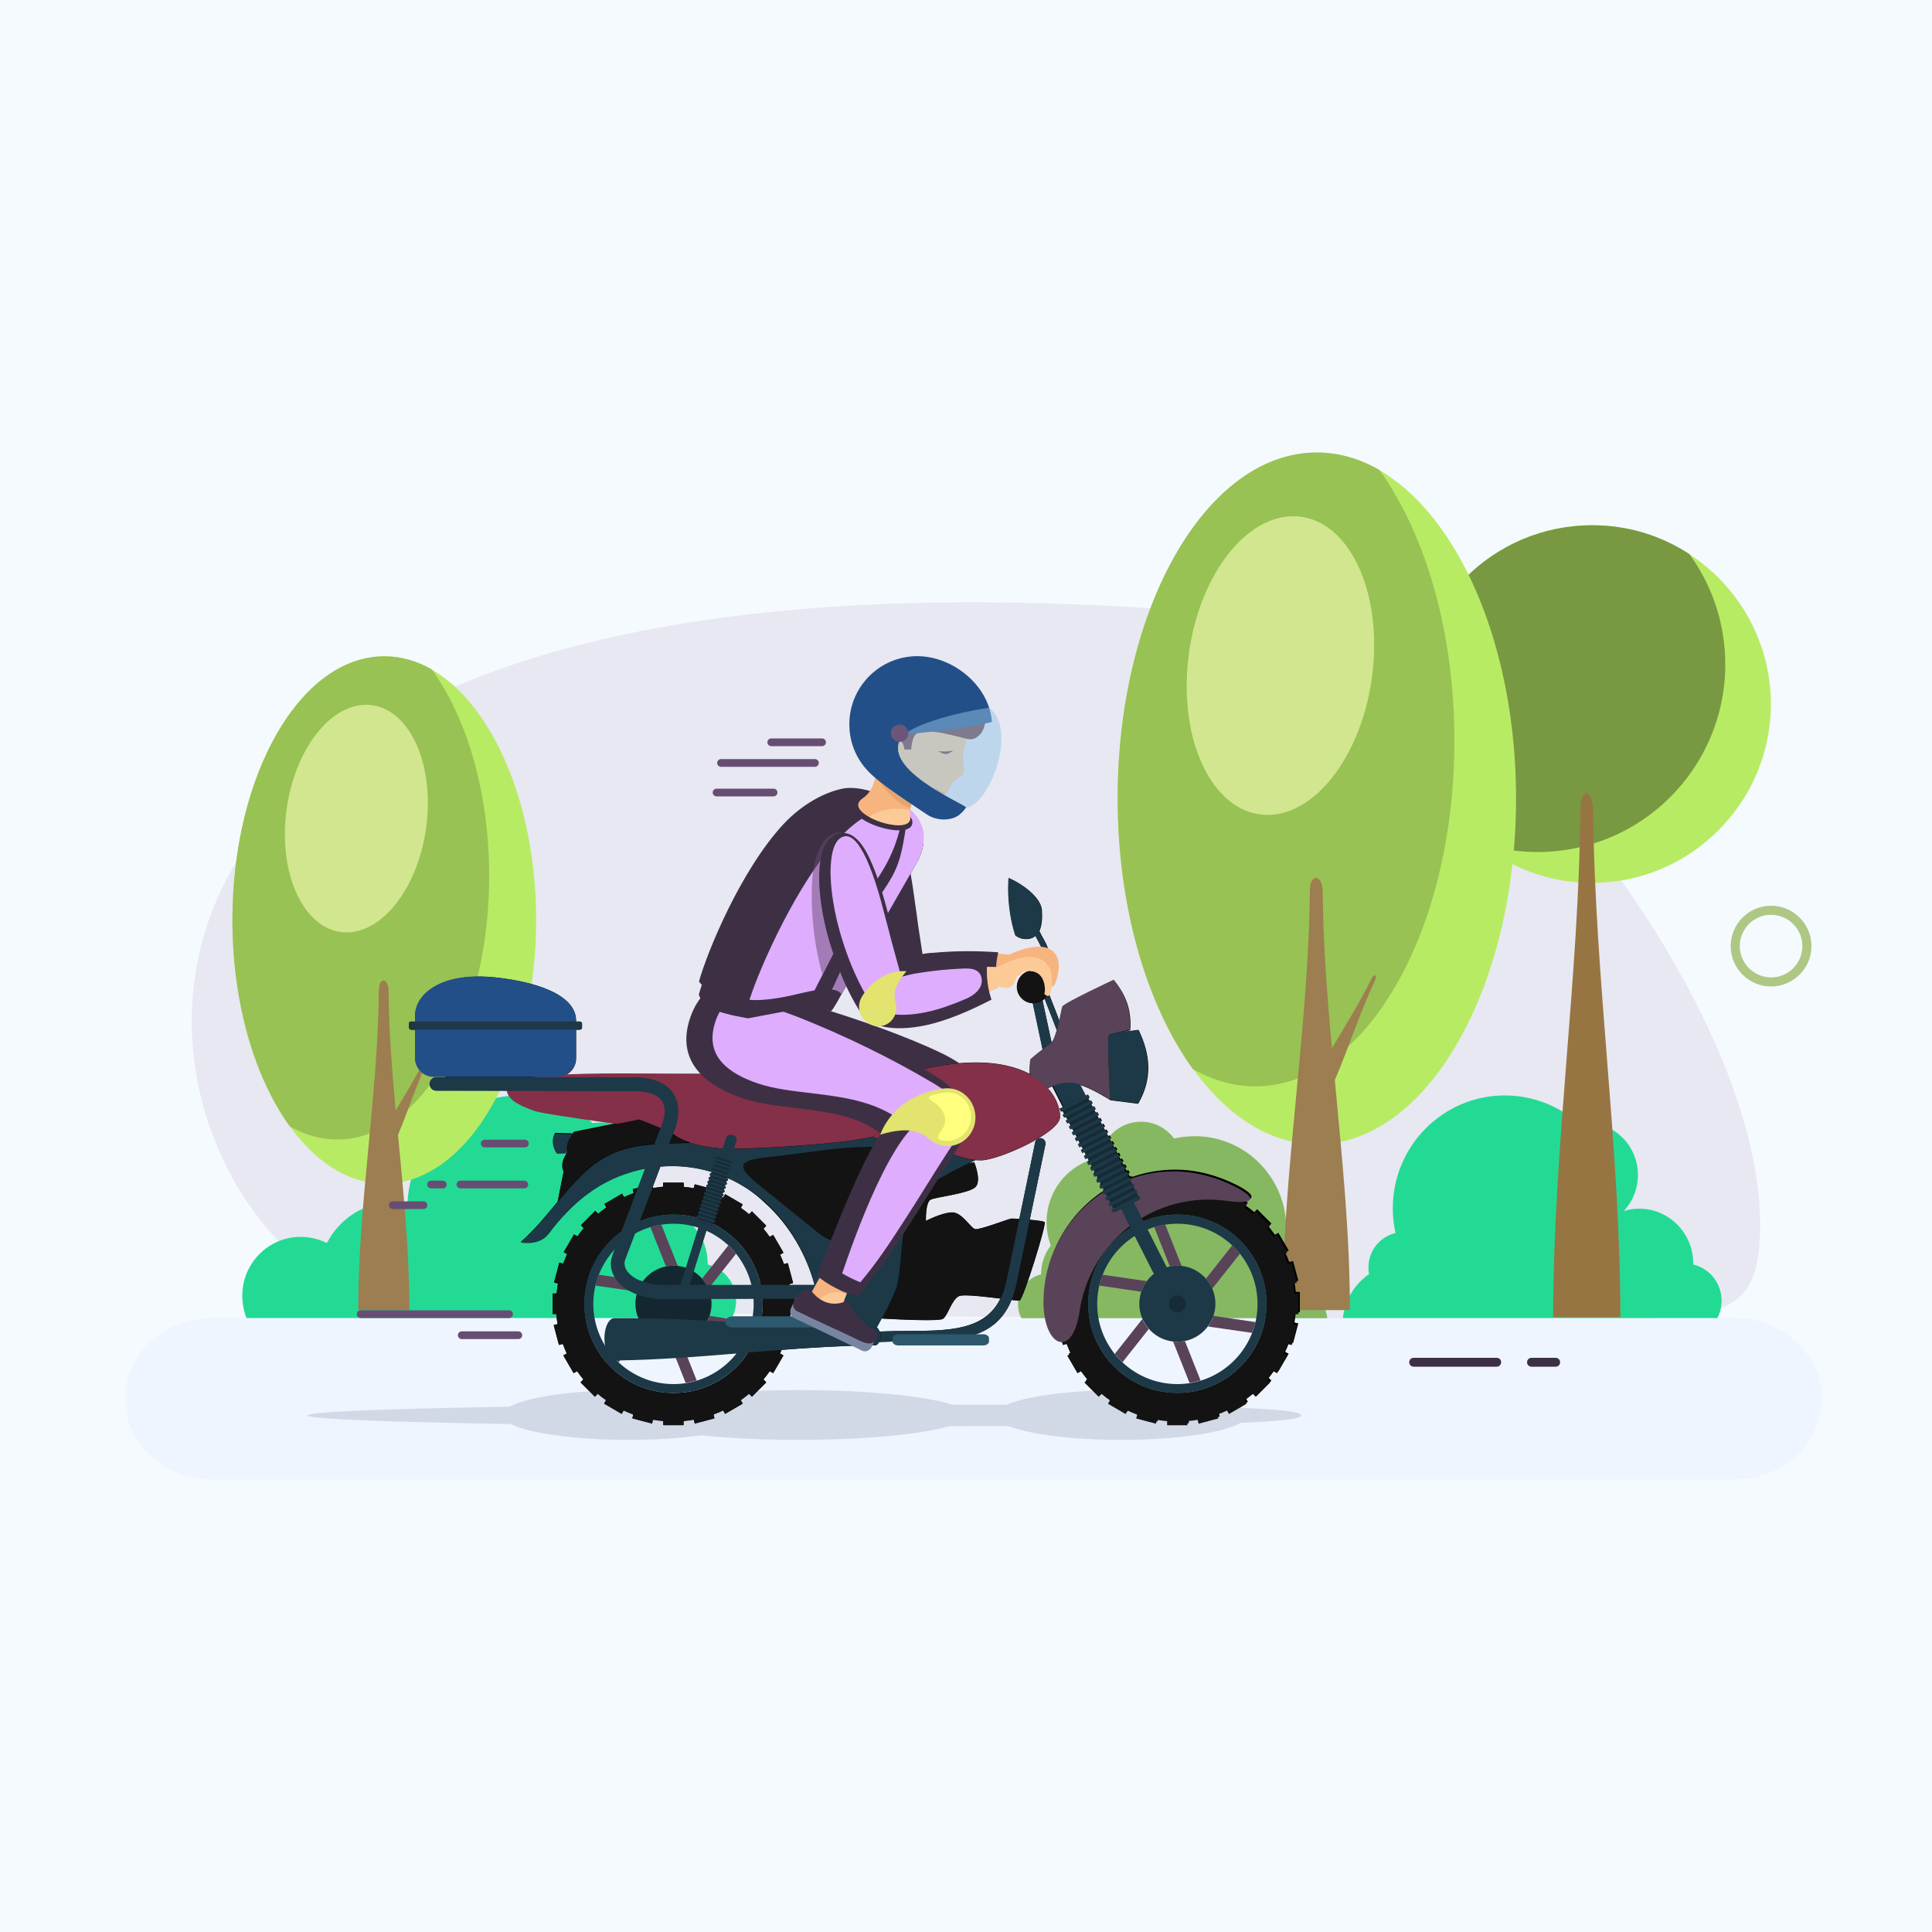 <?xml version="1.0" encoding="utf-8"?>
<!-- Generator: Adobe Illustrator 28.3.0, SVG Export Plug-In . SVG Version: 6.00 Build 0)  -->
<svg version="1.1" id="Layer_1" xmlns="http://www.w3.org/2000/svg" xmlns:xlink="http://www.w3.org/1999/xlink" x="0px" y="0px"
	 viewBox="0 0 1000 1000" style="enable-background:new 0 0 1000 1000;" xml:space="preserve">
<style type="text/css">
	.st0{fill:#F5FAFF;}
	.st1{opacity:0.1;fill:#684D73;}
	.st2{fill-rule:evenodd;clip-rule:evenodd;fill:#EFF5FF;}
	.st3{fill-rule:evenodd;clip-rule:evenodd;fill:#23DA95;}
	.st4{fill-rule:evenodd;clip-rule:evenodd;fill:#86B862;}
	.st5{fill-rule:evenodd;clip-rule:evenodd;fill:#B8EB64;}
	.st6{fill-rule:evenodd;clip-rule:evenodd;fill:#789941;}
	.st7{fill-rule:evenodd;clip-rule:evenodd;fill:#977542;}
	.st8{fill-rule:evenodd;clip-rule:evenodd;fill:#98C253;}
	.st9{fill-rule:evenodd;clip-rule:evenodd;fill:#9C7E50;}
	.st10{fill-rule:evenodd;clip-rule:evenodd;fill:#D1E68E;}
	.st11{fill-rule:evenodd;clip-rule:evenodd;fill:#684D73;}
	.st12{opacity:0.5;}
	.st13{fill-rule:evenodd;clip-rule:evenodd;fill:#B4BDCF;}
	.st14{fill-rule:evenodd;clip-rule:evenodd;fill:#3D3045;}
	.st15{fill-rule:evenodd;clip-rule:evenodd;}
	.st16{fill-rule:evenodd;clip-rule:evenodd;fill:#131313;}
	.st17{fill-rule:evenodd;clip-rule:evenodd;fill:#1D3947;}
	.st18{fill-rule:evenodd;clip-rule:evenodd;fill:#142730;}
	.st19{fill-rule:evenodd;clip-rule:evenodd;fill:#594359;}
	.st20{fill-rule:evenodd;clip-rule:evenodd;fill:#843048;}
	.st21{fill-rule:evenodd;clip-rule:evenodd;fill:#224F88;}
	.st22{fill-rule:evenodd;clip-rule:evenodd;fill:#162B36;}
	.st23{fill-rule:evenodd;clip-rule:evenodd;fill:#2D586E;}
	.st24{fill-rule:evenodd;clip-rule:evenodd;fill:#F8B47E;}
	.st25{fill-rule:evenodd;clip-rule:evenodd;fill:#FCCA97;}
	.st26{fill-rule:evenodd;clip-rule:evenodd;fill:#7885A1;}
	.st27{fill-rule:evenodd;clip-rule:evenodd;fill:#DFADFD;}
	.st28{fill-rule:evenodd;clip-rule:evenodd;fill:#E3E36F;}
	.st29{fill-rule:evenodd;clip-rule:evenodd;fill:#FFFF7D;}
	.st30{fill-rule:evenodd;clip-rule:evenodd;fill:#E5A470;}
	.st31{fill-rule:evenodd;clip-rule:evenodd;fill:#663333;}
	.st32{opacity:0.5;fill-rule:evenodd;clip-rule:evenodd;fill:#95C4E8;}
	.st33{fill-rule:evenodd;clip-rule:evenodd;fill:#6C557A;}
	.st34{opacity:0.5;fill-rule:evenodd;clip-rule:evenodd;fill:#684D73;}
	.st35{fill:#AEC783;}
	.st36{fill:#3D3045;}
</style>
<polygon class="st0" points="-10.7,-16 1022.6,-16 1026.4,1016 -6.9,1016 "/>
<path class="st1" d="M667.7,321c97.6,10.2,244.1,198.6,243.3,313.4c-0.3,43.8-15.8,48.1-75.9,48.1c-658.2,0-429.5-6.6-623.1-7.2
	C69.9,674.8-67.6,243.8,667.7,321z"/>
<path class="st2" d="M109.2,682.3h789.3c24.4,0,44.4,18.8,44.4,41.7l0,0c0,22.9-20,41.7-44.4,41.7H109.2
	c-24.4,0-44.4-18.8-44.4-41.7l0,0C64.8,701.1,84.8,682.3,109.2,682.3z"/>
<g>
	<path class="st3" d="M708.6,659.5c-0.2-1.1-0.3-2.3-0.3-3.5c0-8.7,6-15.9,14-17.8c-0.9-4.1-1.4-8.3-1.4-12.7
		c0-32.3,25.9-58.5,58-58.5c14.5,0,27.8,5.4,38,14.3c1.3-0.2,2.6-0.3,4-0.3c14.9,0,26.9,12.2,26.9,27.2c0,7.2-2.8,13.8-7.3,18.6
		c2.5-0.8,5.2-1.2,7.9-1.2c15.5,0,28,12.7,28,28.3c0,0.2,0,0.4,0,0.6c8.5,2,14.7,9.7,14.7,18.8c0,3.2-0.8,6.3-2.2,8.9H695.1
		C696,672.9,701.2,664.6,708.6,659.5z"/>
	<path class="st3" d="M210.9,622.9c1.3-31.1,26.7-55.9,57.9-55.9c14.5,0,27.8,5.4,38,14.3c1.3-0.2,2.6-0.3,4-0.3
		c14.9,0,26.9,12.2,26.9,27.2c0,7.2-2.8,13.8-7.3,18.6c2.5-0.8,5.2-1.2,7.9-1.2c15.5,0,28,12.7,28,28.3c0,0.2,0,0.4,0,0.6
		c8.5,2,14.7,9.7,14.7,18.8c0,3.2-0.8,6.3-2.2,8.9h-78.1h-63.4H127.6c-1.4-3.5-2.2-7.4-2.2-11.5c0-16.8,13.5-30.5,30.2-30.5
		c4.9,0,9.5,1.2,13.6,3.2c6.5-12.7,19.6-21.3,34.8-21.3C206.3,622.3,208.6,622.5,210.9,622.9z"/>
	<path class="st4" d="M675.8,663.7c0.2-0.9,0.3-1.9,0.3-2.8c0-7.1-4.9-13-11.4-14.6c0.7-3.3,1.1-6.8,1.1-10.4
		c0-26.4-21.2-47.8-47.3-47.8c-3.7,0-7.3,0.4-10.8,1.2c-3.9-5.3-10.1-8.7-17.1-8.7c-10.8,0-19.7,8-21.2,18.5
		c-15.8,2.8-27.7,16.7-27.7,33.5c0,4.2,0.8,8.3,2.2,12.1c-3.1,4-5,9-5,14.4c0,0.2,0,0.3,0,0.5c-6.9,1.6-12,7.9-12,15.4
		c0,2.6,0.6,5.1,1.8,7.3h158.3C686,674.6,681.9,667.9,675.8,663.7z"/>
</g>
<g>
	<path class="st5" d="M824,457c51,0,92.6-41.6,92.6-92.6c0-51-41.6-92.6-92.6-92.6s-92.6,41.6-92.6,92.6
		C731.4,415.4,773,457,824,457z"/>
	<path class="st6" d="M874.4,286.8c11.7,16,18.6,35.8,18.6,57.1c0,53.6-43.5,97.1-97.1,97.1c-10.7,0-21-1.7-30.6-4.9
		c-20.7-17-33.9-42.8-33.9-71.6c0-51.1,41.5-92.6,92.6-92.6C842.6,271.8,859.9,277.3,874.4,286.8z"/>
	<path class="st7" d="M824.6,419c0.8,87.6,14.1,175.2,14.1,262.8c-11.6,0-23.2,0-34.8,0c0-87.7,13.4-175.4,14.1-263.1
		C818.1,407.5,824.5,408.9,824.6,419z"/>
</g>
<g>
	<path class="st5" d="M681.6,592.3c56.8,0,103.1-80.4,103.1-179c0-98.6-46.3-179-103.1-179c-56.8,0-103.1,80.4-103.1,179
		C578.6,511.9,624.9,592.3,681.6,592.3z"/>
	<path class="st8" d="M713.9,243.2c23.7,32.8,38.9,83.4,38.9,140.1c0,98.9-46.1,179-103.1,179c-11.3,0-22.1-3.2-32.3-9
		c-23.7-32.8-38.9-83.4-38.9-140.1c0-98.9,46.1-179,103.1-179C692.9,234.2,703.8,237.4,713.9,243.2z"/>
	<path class="st9" d="M684.6,461.2c0.3,27.1,2.3,54.3,4.8,81.4c7.1-12,14.5-23.8,20.6-36.2c1.2-2.4,3-1.9,1.8,0.8
		c-7.9,16.8-13.6,34.7-20.9,51.9c3.7,39.7,7.8,79.3,7.8,119c-11.6,0-23.2,0-34.8,0c0-72.4,13.4-144.8,14.1-217.2
		C678.1,451.6,684.5,452.8,684.6,461.2z"/>
	<path class="st10" d="M669.4,267.2c26.6,0,45.1,34.6,41.4,77.3c-3.7,42.7-28.2,77.3-54.7,77.3c-26.6,0-45.1-34.6-41.4-77.3
		C618.3,301.8,642.8,267.2,669.4,267.2z"/>
</g>
<g>
	<path class="st5" d="M198.9,612.7c43.3,0,78.6-61.3,78.6-136.5c0-75.2-35.3-136.5-78.6-136.5c-43.3,0-78.6,61.3-78.6,136.5
		C120.3,551.3,155.6,612.7,198.9,612.7z"/>
	<path class="st8" d="M223.5,346.5c18.1,25,29.7,63.6,29.7,106.8c0,75.4-35.2,136.5-78.6,136.5c-8.6,0-16.9-2.4-24.6-6.8
		c-18.1-25-29.7-63.6-29.7-106.8c0-75.4,35.2-136.5,78.6-136.5C207.5,339.7,215.8,342.1,223.5,346.5z"/>
	<path class="st9" d="M201.1,512.7c0.2,20.7,1.8,41.4,3.7,62.1c5.4-9.1,11-18.1,15.7-27.6c0.9-1.8,2.3-1.4,1.4,0.6
		c-6.1,12.8-10.4,26.5-15.9,39.6c2.9,30.2,5.9,60.5,5.9,90.7c-8.8,0-17.7,0-26.5,0c0-55.2,10.2-110.4,10.7-165.6
		C196.2,505.4,201.1,506.3,201.1,512.7z"/>
	<path class="st10" d="M189.5,364.8c20.3,0,34.4,26.4,31.6,58.9c-2.8,32.5-21.5,58.9-41.7,58.9c-20.3,0-34.4-26.4-31.6-58.9
		C150.6,391.2,169.3,364.8,189.5,364.8z"/>
</g>
<g>
	<g>
		<path class="st11" d="M271.4,615.1c1.1,0,2-0.9,2-2c0-1.1-0.9-2-2-2h-33.1c-1.1,0-2,0.9-2,2c0,1.1,0.9,2,2,2H271.4z"/>
		<path class="st11" d="M271.7,593.9c1.1,0,2-0.9,2-2c0-1.1-0.9-2-2-2h-20.8c-1.1,0-2,0.9-2,2c0,1.1,0.9,2,2,2H271.7z"/>
		<path class="st11" d="M400.4,412.2c1.1,0,2-0.9,2-2c0-1.1-0.9-2-2-2h-29.5c-1.1,0-2,0.9-2,2c0,1.1,0.9,2,2,2H400.4z"/>
		<path class="st11" d="M219.2,625.8c1.1,0,2-0.9,2-2c0-1.1-0.9-2-2-2h-15.9c-1.1,0-2,0.9-2,2c0,1.1,0.9,2,2,2H219.2z"/>
		<path class="st11" d="M229.2,615.1c1.1,0,2-0.9,2-2c0-1.1-0.9-2-2-2h-6.1c-1.1,0-2,0.9-2,2c0,1.1,0.9,2,2,2H229.2z"/>
		<path class="st11" d="M425.5,386.2c1.1,0,2-0.9,2-2c0-1.1-0.9-2-2-2h-26.3c-1.1,0-2,0.9-2,2c0,1.1,0.9,2,2,2H425.5z"/>
		<path class="st11" d="M421.8,396.9c1.1,0,2-0.9,2-2c0-1.1-0.9-2-2-2h-48.6c-1.1,0-2,0.9-2,2c0,1.1,0.9,2,2,2H421.8z"/>
		<path class="st11" d="M263.5,682.2c1.1,0,2-0.9,2-2c0-1.1-0.9-2-2-2h-76.8c-1.1,0-2,0.9-2,2c0,1.1,0.9,2,2,2H263.5z"/>
		<path class="st11" d="M268.3,693.1c1.1,0,2-0.9,2-2c0-1.1-0.9-2-2-2H239c-1.1,0-2,0.9-2,2c0,1.1,0.9,2,2,2H268.3z"/>
	</g>
	<g class="st12">
		<path class="st13" d="M422.1,727c-145.2,0-262.9,2.5-262.9,5.6c0,3.1,117.7,5.6,262.9,5.6c145.2,0,251.4,0,251.4-5.6
			C673.6,726.9,567.3,727,422.1,727z"/>
		<path class="st13" d="M580.3,719.5c-35.9,0-65.1,5.8-65.1,12.9c0,7.1,29.1,12.9,65.1,12.9c35.9,0,65.1-5.8,65.1-12.9
			C645.3,725.2,616.2,719.5,580.3,719.5z"/>
		<path class="st13" d="M325.1,719.5c-35.9,0-65.1,5.8-65.1,12.9c0,7.1,29.1,12.9,65.1,12.9c35.9,0,65.1-5.8,65.1-12.9
			C390.2,725.2,361.1,719.5,325.1,719.5z"/>
		<path class="st13" d="M413.4,719.5c-48.2,0-87.2,5.8-87.2,12.9c0,7.1,39.1,12.9,87.2,12.9c48.2,0,87.2-5.8,87.2-12.9
			C500.7,725.2,461.6,719.5,413.4,719.5z"/>
	</g>
	<path class="st14" d="M487.3,545.1c-17-8.2-42.7-17.5-64.2-23.8c-11.8-3.5-20.7-4.9-29.9-7.4c-7.9-0.6-12.7,9.3-13.5,20.3
		c-1.8,24.2,14.4,34.1,30.2,37.5c21.3,4.7,46.1-4.8,65.2,10.2c20,15.8,30.5,2.2,32.5-4.2C509.6,570.8,513.6,557.8,487.3,545.1z"/>
	<g>
		<g>
			<path class="st15" d="M539.6,517.8l4.7,21.8c1-1.1,1.9-3.5,2.7-6.4c-1.1-2.9-2.4-6.3-3.7-9.6c-0.9-2.3-1.8-4.5-2.6-6.7
				C540.4,517.3,540,517.5,539.6,517.8L539.6,517.8z M285.8,557.4L285.8,557.4l11.6,0.1c12.1-1.8,51-1.5,70.6-1.7
				c13.8-0.1,25.5,12.7,35.4,12.7c16.6,0,30.6-1.6,40.1-1.6c13.7-8.7,39.6-17,61.7-17c11.9,0,21,2.4,27.7,5.9l0,0
				c0,0,0.2-6.6,0.5-7.3c0.2-0.5,3.3-3,6.3-5.3l-5.1-24c-4.5-0.2-8.1-4-8.1-8.5c0-4.7,3.8-8.5,8.5-8.5c1.6,0,3.2,0.5,4.5,1.3
				l0.1-1.5c0.3-5.8,0.5-8.3,0-10.1c-0.3-1.4-1-2.6-2.1-4.7c-0.4-0.8-0.9-1.7-1.5-2.8c-1.3,1.1-2.9,1.7-4.9,1.7
				c-1.9,0-3.7-0.6-5.4-1.8c-1.8-5.4-3-11.7-3.5-18.4c-0.3-4-0.3-7.8,0-11.4c7.5,3.3,16.6,10.1,17.1,16.6c0.3,4.5-0.1,8.2-1.3,10.8
				c0.8,1.7,1.5,3,2.1,4c1.3,2.4,2,3.7,2.4,5.5c0.5,2.3,0.4,4.9,0,10.9c-0.1,1.3-0.2,2.6-0.3,3.8c0.9,1.4,1.4,3,1.4,4.7
				c0,1.2-0.2,2.3-0.7,3.4c1,2.6,2.1,5.6,3.3,8.5c0.8,2,1.5,3.9,2.2,5.8c0.8-3.5,1.3-6.5,1.6-7.2c0.6-1.7,26.6-13.9,26.6-13.9
				c5.2,6.5,9.3,14,8.4,25.9c0,0-2.2,0.4-4.6,1l0.7-0.2c3-0.2,5.9-0.5,8.3-0.9c6,12.5,7.3,25.1-0.3,38.1c-4.8-0.6-9.5-1.2-14.3-1.8
				c0,0-9-5.8-15.9-8l3,5.8l0.5-0.3l0.8-0.4l0.8,1.5l-0.8,0.4l0.8,1.5l0.8-0.4l0.8,1.5l-0.8,0.4l0.8,1.5l0.8-0.4l0.8,1.5l-0.8,0.4
				l0.8,1.5l0.8-0.4l0.8,1.5l-0.8,0.4l0.8,1.5l0.8-0.4l0.8,1.5l-0.8,0.4l0.8,1.5l0.8-0.4l0.8,1.5l-0.8,0.4l0.8,1.5l0.8-0.4l0.8,1.5
				l-0.8,0.4l0.8,1.5l0.8-0.4l0.8,1.5l-0.8,0.4l0.8,1.5l0.8-0.4l0.8,1.5l-0.8,0.4l0.8,1.5l0.8-0.4l0.8,1.5l-0.8,0.4l0.8,1.5l0.8-0.4
				l0.8,1.5l-0.8,0.4l0.8,1.5l0.8-0.4l0.8,1.5l-0.8,0.4l0.8,1.5l0.8-0.4l0.8,1.5l-0.8,0.4l0.8,1.5l0.8-0.4l0.8,1.5l-0.8,0.4l0.8,1.5
				l0.8-0.4l0.3,0.6c7-2.4,14.5-3.8,22.3-3.8c11.3,0,21.9,3,31.4,7.7c10.7,5.4,9.5,7.7,4.4,8.1l1.9,1.1l-1,1.8
				c1.5,1,2.9,2.1,4.3,3.3l1.5-1.5l7.4,7.4l-1.5,1.5c1.1,1.4,2.2,2.8,3.3,4.3l1.8-1l5.3,9.1l-1.8,1c0.8,1.6,1.4,3.3,2.1,5l2-0.5
				l2.7,10.2l-2,0.5c0.3,1.7,0.5,3.5,0.7,5.3h2.1v10.5h-2.1c-0.2,1.8-0.4,3.6-0.7,5.3l2,0.5l-2.7,10.2l-2-0.5
				c-0.6,1.7-1.3,3.3-2.1,5l1.8,1l-5.3,9.1l-1.8-1c-1,1.5-2.1,2.9-3.3,4.3l1.5,1.5l-7.4,7.4l-1.5-1.5c-1.4,1.2-2.8,2.2-4.3,3.3
				l1,1.8l-9.1,5.3l-1-1.8c-1.6,0.8-3.3,1.4-5,2.1l0.5,2l-10.2,2.7l-0.5-2c-1.7,0.3-3.5,0.5-5.3,0.7v2.1h-10.5v-2.1
				c-1.8-0.2-3.6-0.4-5.3-0.7l-0.5,2l-10.2-2.7l0.5-2c-1.7-0.6-3.3-1.3-5-2.1l-1,1.8l-9.1-5.3l1-1.8c-1.5-1-2.9-2.1-4.3-3.3
				l-1.5,1.5l-7.4-7.4l1.5-1.5c-1.1-1.4-2.2-2.8-3.3-4.3l-1.8,1l-5.3-9.1l1.8-1c-0.8-1.6-1.4-3.3-2.1-5l-2,0.5l-0.4-1.4
				c-4.9,0.4-9.8-7.6-9.8-21c0.1-23.6,12.2-44.3,30.5-56.4l-0.2-0.4l0.8-0.4l-0.8-1.5l-0.8,0.4l-0.8-1.5l0.8-0.4l-0.8-1.5l-0.8,0.4
				l-0.8-1.5l0.8-0.4l-0.8-1.5l-0.8,0.4l-0.8-1.5l0.8-0.4l-0.8-1.5l-0.8,0.4l-0.8-1.5l0.8-0.4l-0.8-1.5l-0.8,0.4l-0.8-1.5l0.8-0.4
				l-0.8-1.5l-0.8,0.4l-0.8-1.5l0.8-0.4l-0.8-1.5l-0.8,0.4l-0.8-1.5l0.8-0.4l-0.8-1.5l-0.8,0.4l-0.8-1.5l0.8-0.4l-0.8-1.5l-0.8,0.4
				l-0.8-1.5l0.8-0.4l-0.8-1.5l-0.8,0.4l-0.8-1.5l0.8-0.4l-0.8-1.5l-0.8,0.4l-0.8-1.5l0.8-0.4l-0.8-1.5l-0.8,0.4l-0.8-1.5l0.8-0.4
				l-0.8-1.5l-0.8,0.4L550,577l0.8-0.4L550,575l-0.8,0.4l-0.8-1.5l0.8-0.4l0.9-0.4l-5.5-10.8c-1.4,0.6-2.2,1-2.2,1l0,0
				c4.4,4.9,6.3,10.3,6.3,14.8c0,8.3-32,22.5-40.9,22.5c-1,0-2,0-2.9-0.1c0,0-1.2,0.5-3,1.4l2.4-0.3c0,0,4,9.7,0.5,12.9
				c-3.6,3.2-19.9,5-22.9,6.3c-3,1.3-2.6,11.1-2.6,11.1s7.8-4.1,13.3-4.4c5.5-0.2,9.8,8.3,12.3,8.7c2.5,0.3,17.2-5.3,18.6-5.5
				c0.4,0,2,0,4.1,0.2l4.9-23.7l3.3-15.9c0.3-1.4,1.7-2.4,3.2-2.1c1.4,0.3,2.4,1.7,2.1,3.2l-3.3,15.9l-4.8,23
				c3.7,0.3,7.1,0.8,7.7,1.2c1.2,0.9-11.1,40.2-12.9,40.6c-0.4,0.1-2,0-4.2-0.3c-8.6,21.2-29.6,21.4-53.3,21.5c-5,0-10,0.1-15.2,0.3
				c-0.4,0.7-0.9,1.3-1.6,1.7c-17,0.2-33.1,1.2-49,2.4c-0.3,0.6-0.5,1.2-0.8,1.8l1.8,1l-5.3,9.1l-1.8-1c-1,1.5-2.1,2.9-3.3,4.3
				l1.5,1.5l-7.4,7.4l-1.5-1.5c-1.4,1.2-2.8,2.2-4.3,3.3l1,1.8l-9.1,5.3l-1-1.8c-1.6,0.8-3.3,1.4-5,2.1l0.5,2l-10.2,2.7l-0.5-2
				c-1.7,0.3-3.5,0.5-5.3,0.7v2.1h-10.5v-2.1c-1.8-0.2-3.6-0.4-5.3-0.7l-0.5,2l-10.2-2.7l0.5-2c-1.7-0.6-3.3-1.3-5-2.1l-1,1.8
				l-9.1-5.3l1-1.8c-1.5-1-2.9-2.1-4.3-3.3l-1.5,1.5l-7.4-7.4l1.5-1.5c-1.2-1.4-2.2-2.8-3.3-4.3l-1.8,1l-5.3-9.1l1.8-1
				c-0.8-1.6-1.4-3.3-2.1-5l-2,0.5l-2.7-10.2l2-0.5c-0.3-1.7-0.5-3.5-0.7-5.3H286v-10.5h2.1c0.2-1.8,0.4-3.6,0.7-5.3l-2-0.5
				l2.7-10.2l2,0.5c0.6-1.7,1.3-3.3,2.1-5l-1.8-1l5.3-9.1l1.8,1c1-1.5,2.1-2.9,3.3-4.3l-1.5-1.5l7.4-7.4l1.5,1.5
				c1.4-1.2,2.8-2.2,4.3-3.3l-1-1.8l9.1-5.3l1,1.8c1.6-0.8,3.3-1.4,5-2.1l-0.5-2l2.7-0.7l3.8-10.1c-2.7,0.5-5.3,1.2-8,2
				c-15.7,4.9-29.2,14.8-41.9,31.6c-5,6.6-14.5,4.5-14.5,4.5c7.5-6.7,13.3-13.9,19.1-20.9v0l3.1-15.7c-1.4-3-0.6-6.2,1.7-9.6
				l-5.1,0.2c-2.2-2.7-2.9-7.2-1.1-10.4l8.6,0.2l0.1,0.5c0.3-0.4,0.7-0.9,1-1.3l33.9-6.8c-4.7-1.8-9.1-3.5-11.6-4.4
				c-7.5-2.7,4.8-12.8-32.5-10.4l-54.9-0.1c-2-0.1-3.5-1.8-3.4-3.7c0.1-1.8,1.6-3.3,3.4-3.4h-7.3c-5.3,0-9.7-4.4-9.7-9.7V533h-2
				c-0.7,0-1.2-0.5-1.2-1.2v-1.8c0-0.7,0.5-1.2,1.2-1.2h2v-2.9c0-11.2,13.2-23,42-19.9c19.5,2.1,41.3,8.5,41.3,22.4v0.4h1.9
				c0.7,0,1.2,0.5,1.2,1.2v1.8c0,0.7-0.5,1.2-1.2,1.2h-1.9v14.8c0,5.3-4.4,9.7-9.7,9.7H285.8L285.8,557.4z M237,557.5L237,557.5
				l-4.8,0L237,557.5L237,557.5z M452.2,687l1.6,0c0.7,0.6,1.2,1.4,1.5,2.2c5-0.2,10-0.3,14.9-0.3c21-0.1,39.6-0.3,47.6-16.8
				c-8.3-1-19.1-2.3-21.4-1.3c-3.7,1.7-5.7,9.7-8.2,11.7c-1.8,1.4-20.9,0.5-32-0.1c-1.4,2.7-2.5,4.6-2.5,4.6L452.2,687L452.2,687
				L452.2,687z M426.7,686.7L426.7,686.7l-2.5-0.1L426.7,686.7L426.7,686.7z M353.8,614.3c1.8,0.2,3.6,0.4,5.3,0.7l0.5-2l6.3,1.7
				l0.1-0.3l-0.5-0.2l0.3-1l0.5,0.2l0.3-1l-0.5-0.2l0.3-1l0.5,0.2l0.3-1l-0.5-0.2l0.3-1l0.5,0.2l0.3-1l-0.5-0.2l0.3-1l0.5,0.2
				l0.3-0.8c-8.5-2.6-17.5-3.6-26.6-2.8l-4,10.6l0.1,0.5c1.7-0.3,3.5-0.5,5.3-0.7v-2.1h10.5V614.3L353.8,614.3z M376.5,609.7
				l-0.1,0.4l0.5,0.2l-0.3,1l-0.5-0.2l-0.3,1l0.5,0.2l-0.3,1l-0.5-0.2l-0.3,1l0.5,0.2l-0.3,1l-0.5-0.2l-0.3,1l0.5,0.2l-0.3,1
				l-0.5-0.2l-0.3,1l0.5,0.2l-0.3,1l-0.5-0.2l-0.2,0.6l0.8,0.4l1-1.8l9.1,5.3l-1,1.8c1.5,1,2.9,2.1,4.3,3.3l1.5-1.5l7.4,7.4
				l-1.5,1.5c1.2,1.4,2.2,2.8,3.3,4.3l1.8-1l5.3,9.1l-1.8,1c0.8,1.6,1.4,3.3,2.1,5l2-0.5l2.7,10.2l-2,0.5l0.1,0.8l13.1,0
				c-4.2-16.1-13.4-31.8-25.7-42.8C390.1,617,383.5,612.8,376.5,609.7L376.5,609.7z M423.1,672.1l-12,0v7.9h-2.1
				c-0.2,1.8-0.4,3.6-0.7,5.3l2,0.5l0,0.1c4.6,0.2,9.2,0.4,13.8,0.6C424.3,681.9,424,677,423.1,672.1L423.1,672.1z M391.6,685
				l2.1,0.1c0.8-3.3,1.2-6.8,1.2-10.3c0-0.9,0-1.8-0.1-2.6l-2.1,0c-0.2-2.4-0.5-4.8-1-7.1l2.2,0c-3-13.9-12.2-25.5-24.7-31.7
				l-0.1,0.2l0.5,0.2l-0.3,1l-0.5-0.2l-2.1-0.7l-0.3,1c-1.4-0.6-2.8-1.1-4.2-1.5l0.3-0.8l-1.8-0.6l-0.5-0.2l0.3-1l0.5,0.2l0.2-0.7
				c-4-1.1-8.2-1.7-12.5-1.7c-6.1,0-12,1.2-17.3,3.4l-1.5,4.1c-3.8,1.9-7.3,4.4-10.4,7.3l2.3-6c-11.7,8.4-19.3,22.1-19.3,37.6
				c0,25.5,20.7,46.2,46.2,46.2c16.2,0,30.4-8.3,38.7-20.9l-2.7,0.2C387.8,695.8,390.2,690.6,391.6,685L391.6,685z M316,703.1
				c-0.2-0.3-0.5-0.6-0.7-0.8C315.5,702.6,315.7,702.8,316,703.1L316,703.1z M591.8,632.1l1.4,2.7c-2.3,1-4.6,2.2-6.7,3.5l-1.4-2.8
				c-13.2,8.1-21.9,22.7-21.9,39.3c0,25.5,20.7,46.2,46.2,46.2c25.5,0,46.2-20.7,46.2-46.2c0-25.5-20.7-46.2-46.2-46.2
				C603.2,628.6,597.2,629.8,591.8,632.1z"/>
			<g>
				<path class="st16" d="M456.2,682.5c11.1,0.6,30.2,1.5,32,0.1c2.5-2,4.5-10.1,8.2-11.7c3.7-1.7,29.5,2.7,31.3,2.3
					c1.8-0.5,14.1-39.7,12.9-40.6c-1.2-0.9-15.8-1.9-17.2-1.8c-1.4,0.1-16.1,5.8-18.6,5.5c-2.5-0.4-6.9-8.9-12.3-8.7
					c-5.4,0.2-13.3,4.4-13.3,4.4s-0.4-9.8,2.6-11.1c3-1.3,19.3-3.1,22.9-6.3c3.6-3.2-0.5-12.9-0.5-12.9l-2.4,0.3
					c-5.6,2.6-17.4,8.5-23.8,13.8c-13.6,11.3-10.3,35.1-13.7,49.3C463.3,668.8,459,677.2,456.2,682.5z"/>
				<path class="st17" d="M539.6,517.8l4.7,21.8c-0.1,0.1-0.2,0.2-0.3,0.3c-1,0.8-2.7,2-4.4,3.3l-5.1-24c0.1,0,0.3,0,0.4,0
					C536.6,519.3,538.3,518.7,539.6,517.8z"/>
				<g>
					<path class="st16" d="M353.8,614.3c1.8,0.2,3.6,0.4,5.3,0.7l0.5-2l10.2,2.7l-0.5,2c1.7,0.6,3.3,1.3,5,2.1l1-1.8l9.1,5.3l-1,1.8
						c1.5,1,2.9,2.1,4.3,3.3l1.5-1.5l7.4,7.4l-1.5,1.5c1.2,1.4,2.2,2.8,3.3,4.3l1.8-1l5.3,9.1l-1.8,1c0.8,1.6,1.4,3.3,2.1,5l2-0.5
						l2.7,10.2l-2,0.5c0.3,1.7,0.5,3.5,0.7,5.3h2.1v10.5h-2.1c-0.2,1.8-0.4,3.6-0.7,5.3l2,0.5l-2.7,10.2l-2-0.5
						c-0.6,1.7-1.3,3.3-2.1,5l1.8,1l-5.3,9.1l-1.8-1c-1,1.5-2.1,2.9-3.3,4.3l1.5,1.5l-7.4,7.4l-1.5-1.5c-1.4,1.2-2.8,2.2-4.3,3.3
						l1,1.8l-9.1,5.3l-1-1.8c-1.6,0.8-3.3,1.4-5,2.1l0.5,2l-10.2,2.7l-0.5-2c-1.7,0.3-3.5,0.5-5.3,0.7v2.1h-10.5v-2.1
						c-1.8-0.2-3.6-0.4-5.3-0.7l-0.5,2l-10.2-2.7l0.5-2c-1.7-0.6-3.3-1.3-5-2.1l-1,1.8l-9.1-5.3l1-1.8c-1.5-1-2.9-2.1-4.3-3.3
						l-1.5,1.5l-7.4-7.4l1.5-1.5c-1.2-1.4-2.2-2.8-3.3-4.3l-1.8,1l-5.3-9.1l1.8-1c-0.8-1.6-1.4-3.3-2.1-5l-2,0.5l-2.7-10.2l2-0.5
						c-0.3-1.7-0.5-3.5-0.7-5.3H286v-10.5h2.1c0.2-1.8,0.4-3.6,0.7-5.3l-2-0.5l2.7-10.2l2,0.5c0.6-1.7,1.3-3.3,2.1-5l-1.8-1l5.3-9.1
						l1.8,1c1-1.5,2.1-2.9,3.3-4.3l-1.5-1.5l7.4-7.4l1.5,1.5c1.4-1.2,2.8-2.2,4.3-3.3l-1-1.8l9.1-5.3l1,1.8c1.6-0.8,3.3-1.4,5-2.1
						l-0.5-2l10.2-2.7l0.5,2c1.7-0.3,3.5-0.5,5.3-0.7v-2.1h10.5V614.3L353.8,614.3z M348.6,628.6c-25.5,0-46.2,20.7-46.2,46.2
						c0,25.5,20.7,46.2,46.2,46.2c25.5,0,46.2-20.7,46.2-46.2C394.8,649.3,374.1,628.6,348.6,628.6z"/>
					<path class="st17" d="M348.6,628.6c25.5,0,46.2,20.7,46.2,46.2c0,25.5-20.7,46.2-46.2,46.2c-25.5,0-46.2-20.7-46.2-46.2
						C302.4,649.3,323,628.6,348.6,628.6L348.6,628.6z M348.6,633.4c-22.9,0-41.5,18.6-41.5,41.5c0,22.9,18.6,41.5,41.5,41.5
						c22.9,0,41.5-18.6,41.5-41.5C390.1,651.9,371.5,633.4,348.6,633.4z"/>
					<path class="st18" d="M348.6,694.5c-10.9,0-19.7-8.9-19.7-19.7c0-10.9,8.9-19.7,19.7-19.7c10.9,0,19.7,8.9,19.7,19.7
						C368.3,685.7,359.4,694.5,348.6,694.5z"/>
					<path class="st19" d="M342.3,633.8l8.5,21.4c-0.7-0.1-1.5-0.1-2.2-0.1c-1.3,0-2.6,0.1-3.9,0.4l-8.1-20.4
						C338.4,634.6,340.4,634.1,342.3,633.8L342.3,633.8z M363.4,661.8l13.6-17.2c1.4,1.3,2.8,2.8,4,4.3L366.7,667
						C365.8,665.1,364.7,663.3,363.4,661.8L363.4,661.8z M367.3,681.1l21.7,3.2c-0.4,1.9-1,3.8-1.7,5.6l-22.8-3.3
						C365.7,684.9,366.6,683,367.3,681.1L367.3,681.1z M354.9,715.8l-8.5-21.4c0.7,0.1,1.5,0.1,2.2,0.1c1.3,0,2.6-0.1,3.9-0.4
						l8.1,20.4C358.7,715.1,356.8,715.5,354.9,715.8L354.9,715.8z M333.8,687.9l-13.6,17.2c-1.4-1.3-2.8-2.8-4-4.3l14.3-18.1
						C331.3,684.6,332.4,686.3,333.8,687.9L333.8,687.9z M329.9,668.6l-21.7-3.2c0.4-1.9,1-3.8,1.7-5.6l22.8,3.3
						C331.5,664.8,330.5,666.6,329.9,668.6z"/>
				</g>
				<g>
					<path class="st16" d="M614.6,614.3c1.8,0.2,3.6,0.4,5.3,0.7l0.5-2l10.2,2.7l-0.5,2c1.7,0.6,3.3,1.3,5,2.1l1-1.8l9.1,5.3l-1,1.8
						c1.5,1,2.9,2.1,4.3,3.3l1.5-1.5l7.4,7.4l-1.5,1.5c1.1,1.4,2.2,2.8,3.3,4.3l1.8-1l5.3,9.1l-1.8,1c0.8,1.6,1.4,3.3,2.1,5l2-0.5
						l2.7,10.2l-2,0.5c0.3,1.7,0.5,3.5,0.7,5.3h2.1v10.5h-2.1c-0.2,1.8-0.4,3.6-0.7,5.3l2,0.5l-2.7,10.2l-2-0.5
						c-0.6,1.7-1.3,3.3-2.1,5l1.8,1l-5.3,9.1l-1.8-1c-1,1.5-2.1,2.9-3.3,4.3l1.5,1.5l-7.4,7.4l-1.5-1.5c-1.4,1.2-2.8,2.2-4.3,3.3
						l1,1.8l-9.1,5.3l-1-1.8c-1.6,0.8-3.3,1.4-5,2.1l0.5,2l-10.2,2.7l-0.5-2c-1.7,0.3-3.5,0.5-5.3,0.7v2.1h-10.5v-2.1
						c-1.8-0.2-3.6-0.4-5.3-0.7l-0.5,2l-10.2-2.7l0.5-2c-1.7-0.6-3.3-1.3-5-2.1l-1,1.8l-9.1-5.3l1-1.8c-1.5-1-2.9-2.1-4.3-3.3
						l-1.5,1.5l-7.4-7.4l1.5-1.5c-1.1-1.4-2.2-2.8-3.3-4.3l-1.8,1l-5.3-9.1l1.8-1c-0.8-1.6-1.4-3.3-2.1-5l-2,0.5l-2.7-10.2l2-0.5
						c-0.3-1.7-0.5-3.5-0.7-5.3h-2.1v-10.5h2.1c0.2-1.8,0.4-3.6,0.7-5.3l-2-0.5l2.7-10.2l2,0.5c0.6-1.7,1.3-3.3,2.1-5l-1.8-1
						l5.3-9.1l1.8,1c1-1.5,2.1-2.9,3.3-4.3l-1.5-1.5l7.4-7.4l1.5,1.5c1.4-1.2,2.8-2.2,4.3-3.3l-1-1.8l9.1-5.3l1,1.8
						c1.6-0.8,3.3-1.4,5-2.1l-0.5-2l10.2-2.7l0.5,2c1.7-0.3,3.5-0.5,5.3-0.7v-2.1h10.5V614.3L614.6,614.3z M609.4,628.6
						c-25.5,0-46.2,20.7-46.2,46.2c0,25.5,20.7,46.2,46.2,46.2c25.5,0,46.2-20.7,46.2-46.2C655.6,649.3,634.9,628.6,609.4,628.6z"/>
					<path class="st17" d="M609.4,628.6c25.5,0,46.2,20.7,46.2,46.2c0,25.5-20.7,46.2-46.2,46.2c-25.5,0-46.2-20.7-46.2-46.2
						C563.2,649.3,583.9,628.6,609.4,628.6L609.4,628.6z M609.4,633.4c-22.9,0-41.5,18.6-41.5,41.5c0,22.9,18.6,41.5,41.5,41.5
						c22.9,0,41.5-18.6,41.5-41.5C650.9,651.9,632.3,633.4,609.4,633.4z"/>
					<path class="st17" d="M609.4,694.5c-10.9,0-19.7-8.9-19.7-19.7c0-10.9,8.9-19.7,19.7-19.7c10.9,0,19.7,8.9,19.7,19.7
						C629.1,685.7,620.2,694.5,609.4,694.5z"/>
					<path class="st19" d="M603.1,633.8l8.5,21.4c-0.7-0.1-1.5-0.1-2.2-0.1c-1.3,0-2.6,0.1-3.9,0.4l-8.1-20.4
						C599.2,634.6,601.2,634.1,603.1,633.8L603.1,633.8z M624.2,661.8l13.6-17.2c1.4,1.3,2.8,2.8,4,4.3L627.5,667
						C626.6,665.1,625.5,663.3,624.2,661.8L624.2,661.8z M628.1,681.1l21.7,3.2c-0.4,1.9-1,3.8-1.7,5.6l-22.8-3.3
						C626.5,684.9,627.4,683,628.1,681.1L628.1,681.1z M615.7,715.8l-8.5-21.4c0.7,0.1,1.5,0.1,2.2,0.1c1.3,0,2.6-0.1,3.9-0.4
						l8.1,20.4C619.5,715.1,617.6,715.5,615.7,715.8L615.7,715.8z M594.6,687.9L581,705.1c-1.4-1.3-2.8-2.8-4-4.3l14.3-18.1
						C592.1,684.6,593.2,686.3,594.6,687.9L594.6,687.9z M590.7,668.6l-21.7-3.2c0.4-1.9,1-3.8,1.7-5.6l22.8,3.3
						C592.3,664.8,591.3,666.6,590.7,668.6z"/>
				</g>
				<path class="st19" d="M607.5,606.3c11.3,0,21.9,3,31.4,7.7c14.6,7.4,7,9-2.1,7.8c-3.7-0.5-7.4-0.9-11.3-0.9
					c-33.9,0-61.9,25.1-66.7,57.8c-3.7,25.2-18.8,18.4-18.7-5C540.3,636.5,570.3,606.3,607.5,606.3z"/>
				<path class="st20" d="M505.1,550c31.7,0,43.6,17,43.6,28c0,8.3-32,22.5-40.9,22.5c-13.1,0-17.1-7.2-45.9-9.4
					c-3.7-0.3-7.1-1.8-10.5-2.8c8-2-0.5-21.4-7.8-21.4h-0.1C457.1,558.2,483,550,505.1,550z"/>
				<path class="st16" d="M534.8,519.3c-4.7,0-8.5-3.8-8.5-8.5s3.8-8.5,8.5-8.5c4.7,0,8.5,3.8,8.5,8.5S539.5,519.3,534.8,519.3z"/>
				<path class="st20" d="M403.3,566.5c16.7,0,32.8-1.6,42.3-1.6c7.4,0,13.7,21.5,5.7,23.5c-14.8,3.7-57.6,6.2-73.1,6.2
					c-6.8,0-21.1-1.2-29.6-7.4c-3.3-2.4-65.2-9.8-72-12.2c-8.3-3-14.6-5.9-14.5-12.2c0.2-9.7,75.2-6.7,105.6-7
					C381.7,555.7,393.5,566.5,403.3,566.5z"/>
				<path class="st17" d="M535.8,591.2c0.3-1.4,1.7-2.4,3.2-2.1c1.4,0.3,2.4,1.7,2.1,3.2l-3.3,15.9c-3.9,18.7-7.7,37.3-11.7,56.2
					c-6.2,29.6-29.3,29.8-55.8,29.9c-5,0-10,0.1-15.2,0.3c0.8-1.5,0.9-3.6,0.3-5.4c5-0.2,10-0.3,14.9-0.3
					c24.2-0.1,45.3-0.3,50.6-25.7c4-18.9,7.8-37.5,11.7-56.2L535.8,591.2z"/>
				<path class="st17" d="M317.5,682.3c47.8-0.5,88.5,5.3,136.3,4.7c2.8,2.4,2.4,7.9-0.4,9.3c-47.8,0.5-88.1,7.3-135.9,7.9
					C311.3,701.1,311.3,684.1,317.5,682.3z"/>
				<path class="st17" d="M588.9,571.1c-4.8-0.6-9.5-1.2-14.3-1.8c0,0-1.7-32.5-0.6-33.4c0.7-0.5,4.1-1.3,6.9-2
					c3-0.2,5.9-0.5,8.3-0.9C595.2,545.5,596.5,558.1,588.9,571.1z"/>
				<path class="st17" d="M522,454.4c7.5,3.3,16.6,10.1,17.1,16.6c0.6,9.2-1.7,15-8.2,15c-1.9,0-3.7-0.6-5.4-1.8
					c-1.8-5.4-3-11.7-3.5-18.4C521.7,461.8,521.7,457.9,522,454.4z"/>
				<path class="st17" d="M537.7,481.7c0.8,1.7,1.5,3,2.1,4c1.3,2.4,2,3.7,2.4,5.5c0.5,2.3,0.4,4.9,0,10.9c-0.1,1.3-0.2,2.6-0.3,3.8
					c-0.7-1-1.6-1.9-2.6-2.5l0.1-1.5c0.3-5.8,0.5-8.3,0-10.1c-0.3-1.4-1-2.6-2.1-4.7c-0.4-0.8-0.9-1.7-1.5-2.8
					C536.6,483.6,537.2,482.8,537.7,481.7L537.7,481.7z M542.7,514.1c1,2.6,2.1,5.6,3.3,8.5c0.8,2,1.5,3.9,2.2,5.8
					c-0.4,1.6-0.8,3.3-1.2,4.9c-1.1-2.9-2.4-6.3-3.7-9.6c-0.9-2.3-1.8-4.5-2.6-6.7C541.6,516.1,542.2,515.2,542.7,514.1z"/>
				<path class="st17" d="M269.5,643.1c0,0,9.5,2.1,14.5-4.5c12.6-16.8,26.1-26.7,41.9-31.6c25.2-7.9,51.3-1.6,70.1,15.2
					c17.9,16,29.1,41.8,28.3,64.5c9.9,0.1,19.7,0.3,29.6,0.4c0,0,9.1-16.2,10.5-22.1c3.4-14.2,0.2-38,13.7-49.3
					c8.5-7.1,26.8-15.2,26.8-15.2c-11-1-16.4-7.2-42.9-9.3c-3.5-0.3-6.9-1.7-10.1-2.7c-0.4-0.1-0.3-0.1-0.7,0
					c-15.2,3.7-57.4,6.2-72.7,6.2c-4.8,0-13.3-0.6-20.9-3.1c-26.9,0.6-42,0.5-60.1,20.4C288.1,622.1,280.8,633.1,269.5,643.1z"/>
				<path class="st16" d="M288.6,622.2c1-5.2,2-10.5,3.1-15.7c-1.5-3.1-0.6-6.5,2.1-10.1c-1.2-3.4,0.3-6.8,3.2-10.2l33.9-6.8
					c7.6,2.9,15.8,6.3,17.9,7.8c2.5,1.8,5.5,3.2,8.7,4.2c-26.9,0.6-42,0.5-60.1,20.4C294.3,615.3,291.4,618.7,288.6,622.2z"/>
				<path class="st17" d="M295.8,587l-8.6-0.2c-1.9,3.2-1.1,7.6,1.1,10.4l5.1-0.2c0.1-0.2,0.2-0.3,0.4-0.5c-1-3-0.1-5.9,2.2-8.9
					L295.8,587z"/>
				<path class="st21" d="M298.1,528.3v19.4c0,5.3-4.4,9.7-9.7,9.7h-63.9c-5.3,0-9.7-4.4-9.7-9.7v-21.9c0-11.2,13.2-23,42-19.9
					C276.3,508.1,298.1,514.4,298.1,528.3z"/>
				<path class="st17" d="M212.7,528.7H300c0.7,0,1.2,0.5,1.2,1.2v1.8c0,0.7-0.5,1.2-1.2,1.2h-87.2c-0.7,0-1.2-0.5-1.2-1.2v-1.8
					C211.5,529.3,212,528.7,212.7,528.7z"/>
				<path class="st16" d="M396,599.1c20.6-2.2,37.4-5.5,53.8-5.5c8.4,0,18.2,1.5,23.4,2.8c5.3,1.4,5.8,2.8,0.9,11.1
					c-3,5.1-5.9,9.5-7.3,14.4c-1.2,4.3-1,8.8-1.3,14.1c-0.5,6.8-4.8,9.1-13.9,9.4c-10.2,0.3-21.2-1.7-27.5-6.8
					c-10.1-8.2-20.2-16.3-30.3-24.5C383.4,605.6,379.1,600.9,396,599.1z"/>
				<g>
					<polygon class="st17" points="575.4,616.3 582.1,612.9 614.3,676.4 607.6,679.8 					"/>
					<g>
						
							<rect x="562.2" y="566.9" transform="matrix(0.891 -0.455 0.455 0.891 -209.233 324.231)" class="st22" width="14.5" height="60.4"/>
						<path class="st17" d="M575.1,626.2l14.5-7.4l0.8,1.5l-14.5,7.4L575.1,626.2L575.1,626.2z M561,598.5l14.5-7.4l0.8,1.5
							l-14.5,7.4L561,598.5L561,598.5z M548.5,573.9l14.5-7.4l0.8,1.5l-14.5,7.4L548.5,573.9L548.5,573.9z M550,577l0.8,1.5
							l14.5-7.4l-0.8-1.5L550,577L550,577z M551.6,580l0.8,1.5l14.5-7.4l-0.8-1.5L551.6,580L551.6,580z M553.2,583.1l14.5-7.4
							l0.8,1.5l-14.5,7.4L553.2,583.1L553.2,583.1z M554.7,586.2l14.5-7.4l0.8,1.5l-14.5,7.4L554.7,586.2L554.7,586.2z M556.3,589.3
							l0.8,1.5l14.5-7.4l-0.8-1.5L556.3,589.3L556.3,589.3z M557.9,592.4l0.8,1.5l14.5-7.4l-0.8-1.5L557.9,592.4L557.9,592.4z
							 M559.4,595.4l0.8,1.5l14.5-7.4L574,588L559.4,595.4L559.4,595.4z M562.6,601.6l0.8,1.5l14.5-7.4l-0.8-1.5L562.6,601.6
							L562.6,601.6z M564.2,604.6l0.8,1.5l14.5-7.4l-0.8-1.5L564.2,604.6L564.2,604.6z M565.7,607.7l14.5-7.4l0.8,1.5l-14.5,7.4
							L565.7,607.7L565.7,607.7z M567.3,610.8l14.5-7.4l0.8,1.5l-14.5,7.4L567.3,610.8L567.3,610.8z M568.9,613.9l0.8,1.5l14.5-7.4
							l-0.8-1.5L568.9,613.9L568.9,613.9z M570.4,616.9l0.8,1.5l14.5-7.4l-0.8-1.5L570.4,616.9L570.4,616.9z M572,620l0.8,1.5
							l14.5-7.4l-0.8-1.5L572,620L572,620z M573.6,623.1l0.8,1.5l14.5-7.4l-0.8-1.5L573.6,623.1z"/>
					</g>
					
						<rect x="543.3" y="544.6" transform="matrix(0.891 -0.455 0.455 0.891 -193.6 310.848)" class="st17" width="12.9" height="27"/>
				</g>
				<path class="st17" d="M609.4,682.1c-4,0-7.3-3.3-7.3-7.3c0-4,3.3-7.3,7.3-7.3c4,0,7.3,3.3,7.3,7.3
					C616.7,678.8,613.4,682.1,609.4,682.1z"/>
				<g>
					<polygon class="st17" points="368.5,628 364.2,626.6 351.6,667 355.9,668.4 					"/>
					<g>
						
							<rect x="352.1" y="611.8" transform="matrix(0.299 -0.954 0.954 0.299 -328.551 785.043)" class="st22" width="35.9" height="8.6"/>
						<path class="st17" d="M369.6,633.7l-9.2-2.9l-0.3,1l9.2,2.9L369.6,633.7L369.6,633.7z M375.1,616.1l-9.2-2.9l-0.3,1l9.2,2.9
							L375.1,616.1L375.1,616.1z M380,600.5l-9.2-2.9l-0.3,1l9.2,2.9L380,600.5L380,600.5z M379.4,602.4l-0.3,1l-9.2-2.9l0.3-1
							L379.4,602.4L379.4,602.4z M378.8,604.4l-9.2-2.9l-0.3,1l9.2,2.9L378.8,604.4L378.8,604.4z M378.2,606.3l-0.3,1l-9.2-2.9
							l0.3-1L378.2,606.3L378.2,606.3z M377.5,608.3l-9.2-2.9l-0.3,1l9.2,2.9L377.5,608.3L377.5,608.3z M376.9,610.2l-0.3,1
							l-9.2-2.9l0.3-1L376.9,610.2L376.9,610.2z M376.3,612.2l-9.2-2.9l-0.3,1l9.2,2.9L376.3,612.2L376.3,612.2z M375.7,614.2
							l-0.3,1l-9.2-2.9l0.3-1L375.7,614.2L375.7,614.2z M374.5,618.1l-0.3,1l-9.2-2.9l0.3-1L374.5,618.1L374.5,618.1z M373.9,620
							l-9.2-2.9l-0.3,1l9.2,2.9L373.9,620L373.9,620z M373.3,622l-0.3,1l-9.2-2.9l0.3-1L373.3,622L373.3,622z M372.6,623.9l-9.2-2.9
							l-0.3,1l9.2,2.9L372.6,623.9L372.6,623.9z M372,625.9l-0.3,1l-9.2-2.9l0.3-1L372,625.9L372,625.9z M371.4,627.8l-9.2-2.9
							l-0.3,1l9.2,2.9L371.4,627.8L371.4,627.8z M370.8,629.8l-0.3,1l-9.2-2.9l0.3-1L370.8,629.8L370.8,629.8z M370.2,631.8l-0.3,1
							l-9.2-2.9l0.3-1L370.2,631.8z"/>
					</g>
					<path class="st17" d="M375.8,589l-2.9,9.2l5.3,1.7c1-3.2,2-6.3,3-9.4C382.2,587.3,376.7,586.1,375.8,589z"/>
				</g>
				<path class="st17" d="M225.7,564.6c-2-0.1-3.5-1.8-3.4-3.7c0.1-2,1.8-3.5,3.7-3.4l104.9,0.1c4,0.3,7.6,1.1,10.6,2.5
					c3.2,1.5,5.7,3.6,7.4,6.4c1.7,2.8,2.4,6.1,2.2,10c-0.2,3.5-1.3,7.4-3.4,11.9l-24.2,63.9c-0.2,0.7-0.3,1.4-0.2,2.1
					c0.1,1.7,1,3.4,2.5,4.9c1.8,1.8,4.4,3.3,7.7,4.3c3.9,1.3,8.8,1.9,14.4,1.5c0.1,0,0.3,0,0.4,0L432,665c2,0,3.6,1.6,3.6,3.6
					c0,2-1.6,3.6-3.6,3.6l-83.6,0.2c-6.5,0.4-12.2-0.3-17-1.8c-4.4-1.4-8-3.5-10.6-6.1c-2.8-2.8-4.4-6.1-4.6-9.6
					c-0.1-1.5,0.1-3.1,0.6-4.6c0-0.1,0.1-0.3,0.1-0.4l24.2-64l0.1-0.3c1.7-3.7,2.6-6.8,2.8-9.5c0.2-2.4-0.3-4.3-1.2-5.9
					c-0.9-1.5-2.4-2.7-4.3-3.6c-2.1-1-4.9-1.6-8-1.8L225.7,564.6z"/>
				<path class="st19" d="M542.4,563.2c0,0,6.2-3.6,13.2-2.7c7,0.9,19,8.7,19,8.7s-1.7-32.5-0.6-33.4c1.1-0.9,10.8-2.8,10.8-2.8
					c0.8-11.8-3.2-19.4-8.4-25.9c0,0-26.1,12.2-26.6,13.9c-0.6,1.7-2.9,16.7-5.8,18.8c-2.8,2.1-10.4,7.9-10.7,8.6
					c-0.3,0.8-0.5,7.3-0.5,7.3C536,558.4,539.2,560.8,542.4,563.2z"/>
				<path class="st22" d="M609.4,679.3c-2.4,0-4.4-2-4.4-4.4c0-2.4,2-4.4,4.4-4.4c2.4,0,4.4,2,4.4,4.4
					C613.8,677.3,611.8,679.3,609.4,679.3z"/>
			</g>
		</g>
		<path class="st23" d="M508.9,690.6H465c-1.6,0-3,0.9-3,2v1.8c0,1.1,1.3,2,3,2h43.9c1.6,0,3-0.9,3-2v-1.8
			C511.9,691.5,510.5,690.6,508.9,690.6z"/>
		<path class="st23" d="M441,681.3h-61.2c-2.3,0-4.2,0.9-4.2,2v1.8c0,1.1,1.9,2,4.2,2H441c2.3,0,4.2-0.9,4.2-2v-1.8
			C445.2,682.2,443.3,681.3,441,681.3z"/>
	</g>
	<g>
		<path class="st24" d="M522.4,494.1c-20.4-1.9-32.2-0.9-39.5-0.2c-35.9,3.5-36,29.3-0.2,23.9c11.3-1.7,24.6-6.9,39.2-13.5
			c6,2.3,7-0.7,8.5-3.4c2.1-3.8,6.8-4.4,9.9-2.9c5,2.4,3.2,11,2.6,11.4c1.4,2.1,2.7,1.2,3.4-0.7c4-11.6,0.3-16.2-3.9-17.9
			C535,487.8,522.4,494.1,522.4,494.1z"/>
		<path class="st24" d="M476.2,502.8c-0.7-10.2-2.5-18.5-3.4-25.3c-3.4-25.5-7.2-56.3-18.8-55.3c-12.7,1.1-15.4,30.7-9.8,58.3
			c2,9.9,5,19.7,9.7,29.6C462.4,524.1,477,513.2,476.2,502.8z"/>
		<path class="st14" d="M477.5,493.8c-0.7-5-1.6-9.9-2.3-15c-0.5-3.9-1-7.7-1.6-11.6c-1.3-9.6-2.8-19.8-5.6-29.1
			c-1.7-5.7-4.9-14.8-11.4-16.4c-0.9-0.2-1.9-0.3-2.8-0.2c-0.9,0.1-1.9,0.3-2.7,0.6c-8.1,3-10.6,15.2-11.5,22.7
			c-1.4,12.2-0.2,25.9,2.3,37.9c2.1,10.4,5.3,20.5,9.9,30.1l0,0.1l0.1,0.1c2.2,3.7,5.4,6.7,9.4,7.6c0.4,0.2,0.8,0.3,1.3,0.5
			c6.3,2.1,14,1.7,20.4,0.8c11-1.6,22.6-6.1,33.2-10.7c-0.5-2.6-0.7-5.3-0.7-8.1c0-3.5,0.4-6.9,1.2-10.2c-11.4-0.8-22.5-0.8-34,0.3
			C480.9,493.2,479.2,493.5,477.5,493.8z"/>
		<path class="st14" d="M481.2,555.1c-18-10.8-46.1-24-69.9-33.6c-13.1-5.3-23.2-8.1-33.5-12.1c-9.1-1.9-17.1,7-20.6,17.5
			c-7.8,23.2,9.1,35.4,26.7,41.4c24,8,55.4,2.9,74.3,20.6c19.8,18.6,35.4,7.2,39.2,1.3C501.4,583.7,509.1,571.8,481.2,555.1z"/>
		<g>
			<g>
				<path class="st24" d="M437.3,682.2c-2.5-6.7,0-11.3,3.9-17.7c-5.2-2.4-10.6-2.6-15.9-4.9c-2.3,3.6-4.3,7.9-6.6,11.5
					C424.2,674.8,431.8,678.5,437.3,682.2z"/>
				<path class="st25" d="M438,670.3c-2.5-1.7-5.5-2-9.1-0.7c-1.9,0.7-4,2.1-6.1,4.2c5,2.8,10.7,5.7,14.6,8.4
					C435.6,677.7,436.2,674.1,438,670.3z"/>
			</g>
			<g>
				<path class="st14" d="M419.8,668c-2.4-3.2-13.4,5.8-7.7,10.6c5.3,2.7,25.3,11.8,32,15c7.6,3.7,8.4,1,9.9-2.1
					c1.1-2.4-4.2-4.3-8-7.8c-4.4-4.1-6.6-12.6-9.7-9.6C427.9,676.7,422.3,671.3,419.8,668z"/>
				<path class="st26" d="M410.6,674.6l-1.2,2.5c-0.9,2-0.2,4.3,1.6,5.1l35.2,16.9c1.8,0.9,4,0,5-2l1.2-2.6
					c-1.3,1.2-3.4,1.4-8.1-0.9c-6.7-3.3-26.8-12.4-32-15C410.8,677.5,410.4,676.1,410.6,674.6z"/>
			</g>
		</g>
		<path class="st14" d="M454.6,588.8c-10.1,15.6-22.9,48.6-31.6,71.5c3.8,3.8,14.9,9.8,20.9,10.6c16-17.9,34.2-49.3,47.4-69.7
			c5.1-7.9,9.4-15,9.7-19.6c0.9-13.1-18.2-14-29.1-10.4C463.8,573.8,464.7,573.2,454.6,588.8z"/>
		<g>
			<path class="st27" d="M445.3,663.7c-2.9-1.1-6.5-2.9-9.4-4.6c5.9-17.2,26.3-75.8,44.8-81.4c3-0.9,6.3-1.5,9.6-1.5
				c1.1,0,3.6,0.1,4.5,0.5c1.3,0.8,3.8,0.7,3.9,2.1c0.3,5.5-6.2,14.4-8.9,18.6c-7.5,11.6-14.6,23.4-22.1,34.9
				C460.8,643,453.5,654.1,445.3,663.7z"/>
		</g>
		<path class="st27" d="M380.9,515.7c11.7,4.1,22.2,6.7,33.6,11.3c23.7,9.5,46.7,20.7,68.3,33.5c5.6,3.3,15.5,9.9,16.7,16.5
			c0.6,3.3-1.2,6.1-2.9,8.9c-1.6,2.5-5.2,4.5-8.3,5.1c-7,1.3-13.8-3.5-18.3-7.8c-4.2-3.9-9-7-14.4-9.4c-11.2-5-23.6-6.5-35.8-8
			c-9.1-1.1-18.9-2.1-27.5-5c-1.8-0.6-3.6-1.3-5.3-2c-14.6-6.3-21.6-15.7-16.6-30.4c1.2-3.6,5.3-11.9,10.1-12.5
			C380.4,515.7,380.7,515.7,380.9,515.7z"/>
		<path class="st14" d="M361.7,514.8c2.1,6,6.5,8.9,25.4,12.3c24.1-4.4,31.1-6.8,43.1-3.7c1.6-1.8,4.1-6.5,5.4-8.9
			c16.3-28.6,36.5-63.7,38.8-67.9c2.2-3.8,3.5-7.9,3.6-11.8c0.4-8.6-4.8-16.9-18.2-22.2c-16.7-6.5-34.5-2.5-51.6,15.9
			C386.4,452.3,366,499,361.7,514.8z"/>
		<path class="st25" d="M516.3,500.5c-22-0.6-34.4,1.2-42.1,2.3c-37.6,5.8-33.6,31.5,3.6,23.9c11.7-2.4,25.1-8.4,39.5-16
			c6.7,2,7.3-1.2,8.5-4c1.7-3.9,6.5-4.9,10.1-3.5c5.7,2.1,5.2,10.8,4.6,11.2c1.8,2,3.1,1,3.4-1c2.4-11.8-2.3-16.2-7.1-17.6
			C528.8,493.4,516.3,500.5,516.3,500.5z"/>
		<path class="st25" d="M467.9,512.6c-2-10.2-4.8-18.5-6.6-25.3c-6.6-25.5-14.1-56.3-25.6-55.3c-12.6,1.1-11.6,30.7-2.6,58.3
			c3.2,9.9,7.4,19.7,13.3,29.6C456.7,533.9,469.9,523,467.9,512.6z"/>
		<path class="st28" d="M490.4,563.3c-6.6,0-27.2,4.5-34.8,24c16.7-5.1,22.4-0.3,25.6,2.4c2.5,2.2,5.7,3.5,9.3,3.5
			c8,0,14.4-6.7,14.4-14.9C504.8,570,498.4,563.3,490.4,563.3z"/>
		<path class="st29" d="M490.5,565.4c-2,0-12.5,1.5-9.1,3.8c2.7,1.7,6.2,4.2,7.4,7.9c0.7,2.4,0.5,5.3-1.2,7.5
			c-2.8,3.6-3.6,5.9,2.9,5.9c6.7,0,12.1-5.6,12.1-12.5C502.6,571,497.2,565.4,490.5,565.4z"/>
		<path class="st14" d="M361.8,508c3.9,6.2,20.9,10.6,34.2,9.4c9.6-0.8,18.4-3.5,25.5-4.8c4.9-9.5,13.9-27.2,16.6-32.6
			c10.1-20,21.5-27.6,27.4-50.2c-11.1,0.1-31.4-9.3-21.8-15.9c7-4.8,27.7,5.7,28.4,11.1c0.3,2.5-1.1,3.9-3.5,4.5
			c-3.2,20.7-5.5,23.1-19.2,42.7c-1.9,2.7-13.4,28.2-18.7,40c2,0.3,3.7,1.1,4.9,2.4c16.3-28.6,36.5-63.7,38.8-67.9
			c2.2-3.8,3.5-7.9,3.6-11.8c0.4-8.6-4.8-16.9-18.2-22.2c-7.5-2.9-16.4-6.1-24.2-4.4c-9.5,2.1-20.8,8.3-30.2,18.4
			C383.5,450.4,366.2,492.2,361.8,508z"/>
		<path class="st27" d="M387.9,517.5c2.8,0.2,5.5,0.2,8.2-0.1c9.6-0.8,18.4-3.5,25.5-4.8c4.9-9.5,13.9-27.2,16.6-32.6
			c10.1-20,21.5-27.6,27.4-50.2c-5.9,0.1-14.4-2.5-19.6-6c-4.2,2.8-8.3,6.4-12.5,10.9C412.9,456.9,393.9,499.1,387.9,517.5
			L387.9,517.5z M462.5,416.6c1.5-0.3,3-0.5,4.4-0.6c8.3,5.1,11.5,11.8,11.2,18.8c-0.2,4-1.5,8-3.6,11.8
			c-2.4,4.2-22.6,39.3-38.8,67.9c-1.3-1.4-2.9-2.1-4.9-2.4c5.3-11.7,16.8-37.3,18.7-40c13.7-19.6,16-21.9,19.2-42.7
			c2.4-0.6,3.9-2,3.5-4.5C471.9,422.6,467.7,419.3,462.5,416.6z"/>
		<path class="st24" d="M482.9,401l-27.5-8.8c-2.6,6.9-1.2,15.8-9,21.1c-11.5,7.9,25.9,20.3,24.6,9.6c-0.5-3.8,0.9-7.9,3.3-12.5
			C476.4,406.7,478.9,403.4,482.9,401z"/>
		<path class="st30" d="M482.9,401l-27.5-8.8c-1,2.7-1.4,5.7-2,8.7c3.8,7.9,10,14.2,17.6,17.5l0.2,0.1c0.5-2.5,1.6-5.2,3.1-8
			C476.4,406.7,478.9,403.4,482.9,401z"/>
		<path class="st25" d="M486.7,414.5c2.4-2.2,4.4-5.3,6.1-8.9c1.2-2.5,4.8-2.6,5.8-5.4c1-2.9-0.8-8.5,0.1-11.2
			c8-23.6-10.6-42.7-33.2-36.5c-11.5,3.2-20.3,15.7-16.1,35.5c2.6,12.2,10.4,22.2,20.8,26.7C476,417.4,481.5,419.3,486.7,414.5z"/>
		<path class="st31" d="M471.6,388c-1.2,0-2.4-0.1-3.5-0.1c-0.6-5.2-3.5-5.6-5.8-4.7c-5.1,2.1-5.1,8.4-3.4,12.7
			c-2,1.6-2.6,1.5-4.1,5.1c-5-3.7-10.4-17.3-9.3-29.2c1.5-15.1,10.6-28.1,25.9-23.8c15.5-7.1,32.3,5.8,37.2,17.3
			c4.3,10-1.7,18.7-7.8,17.2C474,375.6,472.8,377.5,471.6,388z"/>
		<path class="st31" d="M493.4,388.5c-2.5,0.5-5.1,0.6-7.7,0.3C489.1,390.8,490.1,390.8,493.4,388.5z"/>
		<path class="st25" d="M471.1,419.3c-4.6-1.1-9.6-1-14.9,0.5c-2.3,0.6-4.4,1.6-6.4,3c8.1,4.6,22.2,6.8,21.3,0.2
			C470.9,421.7,470.9,420.5,471.1,419.3z"/>
		<path class="st30" d="M489.3,410.2c-1.9-0.1-3.7-1.1-5-2.9C485.2,412.4,485.8,412.8,489.3,410.2z"/>
		<g>
			<path class="st21" d="M472.5,339.7c-19.4,1.3-34.1,18.1-32.8,37.5c0.5,8.3,3.9,15.7,9.1,21.4c7,7.6,21.5,16.5,30.7,22.8
				c5.7,3.9,13.4,3.4,17.2,0.2c1.2-1,2.4-2.3,3.4-3.7c-1.2-2-45.7-20.4-33-36.9c4.3-2.2,21.4-1.5,46.3-7.3
				C512.1,354.3,491.9,338.4,472.5,339.7z"/>
			<path class="st32" d="M500.1,418L500.1,418c12.1-1.5,26.9-40.3,11.9-51.7c-26.9,4.2-41.6,10.9-44.9,14.8
				C454.4,397.6,498.9,416,500.1,418z"/>
			<path class="st33" d="M465.6,384c-2.5,0-4.5-2-4.5-4.5s2-4.5,4.5-4.5c2.5,0,4.5,2,4.5,4.5S468.1,384,465.6,384z"/>
		</g>
		<path class="st34" d="M456.8,477.5l-0.2-1.2c-0.7-3.7-1.3-7.6-2.1-11.4c-1.5,2.1-3.2,4.5-5,7.2c-1.9,2.7-12.9,27-18.3,39.1l0.4,1
			c1.6,0.4,3,1.1,4.1,2.3C442.5,502.4,450.1,489.1,456.8,477.5L456.8,477.5z M452.7,457c-4.6,6.9-9.7,13.6-14.5,23
			c-1.8,3.5-8.2,16.1-12.5,24.5c-4.2-14.3-6.4-34.1-5.3-49c0.7-10.2,5-26.9,16.5-24.3c6.8,0.4,10.5,9,12.5,14.4
			C450.7,449.3,451.8,453.1,452.7,457z"/>
		<path class="st14" d="M467.8,503.2c-1.3-5-2.8-9.9-4.1-14.9c-1-4-2-8-3.1-12c-2.7-10.1-5.6-21.1-9.9-30.7
			c-2.6-5.8-7.5-15.1-15.1-14.4c-1.2,0.1-2.4,0.4-3.5,1c-7.5,3.8-8.2,16.1-8.1,23.3c0.2,12.3,3.1,25.6,7,37.2
			c3.5,10.5,7.8,20.6,13.6,30.1l0.1,0.1l0.1,0.1c1.3,1.8,2.8,3.4,4.5,4.7c1.9,1.6,4.4,2.7,6.8,3.4c7,1.9,15.5,1.1,22.5-0.3
			c11.6-2.4,23.7-7.8,34.6-13.4c-1.6-4.6-2.4-9.5-2.4-14.7c0-1,0-2,0.1-3.1c-12.4-0.1-24.3,0.6-36.7,2.5
			C471.9,502.4,469.9,502.7,467.8,503.2z"/>
		<path class="st27" d="M499.5,517.2c-6.6,2.8-13.4,5.3-20.2,6.7c-6.3,1.3-14.2,2.1-20.5,0.4c-1.8-0.5-3.8-1.3-5.2-2.5l-0.1-0.1
			l-0.1-0.1c-1.4-1-2.6-2.3-3.6-3.7c-5.5-9.2-9.8-19-13.1-29.1c-3.7-11.3-6.5-24-6.8-36c-0.1-5.2,0.3-16.7,5.7-19.4
			c0.6-0.3,1.3-0.5,2-0.6c5-0.4,9.2,8.3,10.9,11.9c4.3,9.5,7.1,20,9.7,30c1.1,4,2.1,8,3.1,11.9c1.3,5,2.8,10,4.1,15l1.1,4l4-1
			c1.9-0.5,3.8-0.8,5.8-1.1c7.5-1.2,15-1.9,22.6-2.2c6.6-0.3,8.4,2,9.1,4.7C508.8,509.6,507,514,499.5,517.2z"/>
		<path class="st28" d="M445.5,517.1c1.8-4,10.1-15.3,23.7-14.4c-7.6,8.7-6.4,13.6-5.6,16.3c0.6,2.2,0.4,4.5-0.5,6.7
			c-2.2,4.9-7.9,6.9-12.7,4.5C445.4,527.8,443.3,522,445.5,517.1z"/>
	</g>
</g>
<g>
	<path class="st35" d="M916.7,510.6c-11.5,0-20.9-9.4-20.9-20.9c0-11.5,9.4-20.9,20.9-20.9c11.5,0,20.9,9.4,20.9,20.9
		C937.6,501.2,928.2,510.6,916.7,510.6z M916.7,473.5c-9,0-16.2,7.3-16.2,16.2s7.3,16.2,16.2,16.2c9,0,16.2-7.3,16.2-16.2
		S925.6,473.5,916.7,473.5z"/>
</g>
<g>
	<g>
		<path class="st36" d="M774.7,707.4h-43c-1.3,0-2.3-1-2.3-2.3c0-1.3,1-2.3,2.3-2.3h43c1.3,0,2.3,1,2.3,2.3
			C777,706.3,776,707.4,774.7,707.4z"/>
	</g>
	<g>
		<path class="st36" d="M805.2,707.4h-12.5c-1.3,0-2.3-1-2.3-2.3c0-1.3,1-2.3,2.3-2.3h12.5c1.3,0,2.3,1,2.3,2.3
			C807.6,706.3,806.5,707.4,805.2,707.4z"/>
	</g>
</g>
</svg>

